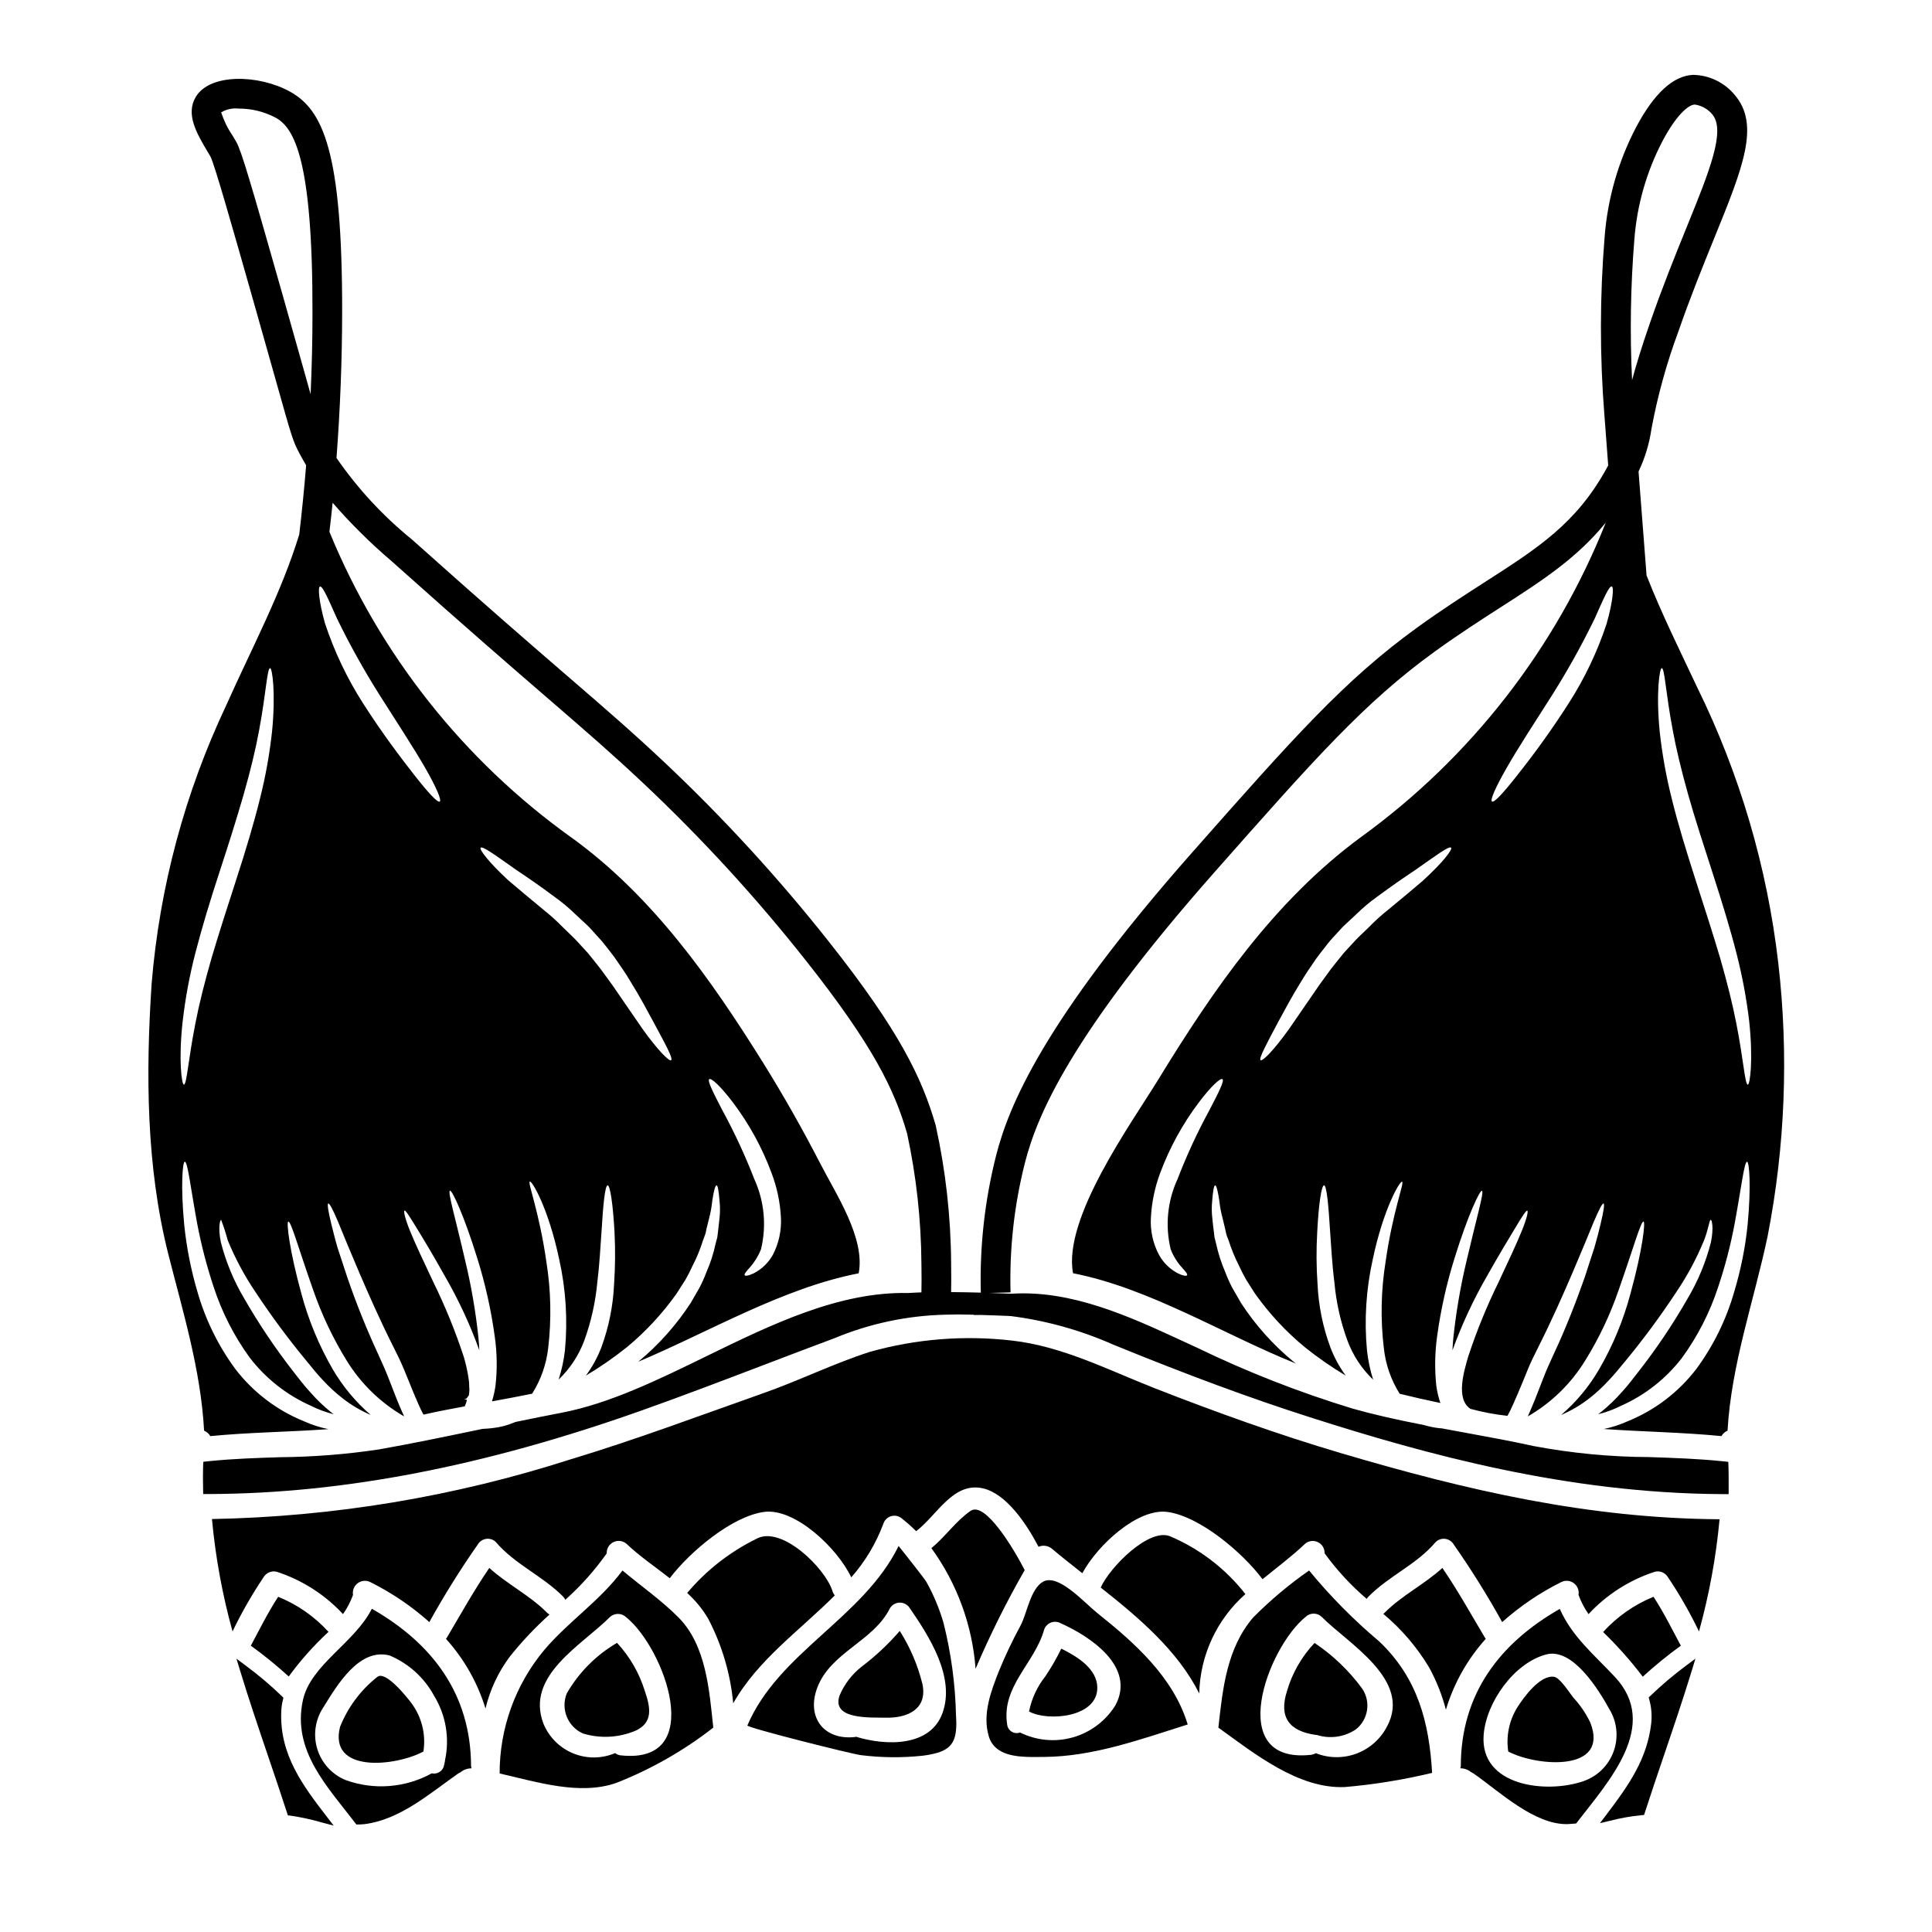 <?xml version="1.0" encoding="UTF-8"?>
<!-- Uploaded to: SVG Repo, www.svgrepo.com, Generator: SVG Repo Mixer Tools -->
<svg fill="#000000" width="800px" height="800px" version="1.1" viewBox="144 144 512 512" xmlns="http://www.w3.org/2000/svg">
 <g>
  <path d="m394.03 574.04c-1.098-3.769-2.617-7.398-4.531-10.82-0.574-1.012-7.356-9.523-7.356-9.523-9.379 19.094-31.801 28.148-40.082 47.578 0 0.605 27.414 7.508 30.039 7.848h0.004c5.387 0.68 10.84 0.738 16.242 0.176 1.375-0.152 2.738-0.414 4.07-0.789 4.328-1.301 5.336-3.938 4.938-9.898h-0.004c-0.18-8.289-1.293-16.531-3.32-24.57zm-0.262 23.949c-3.258 8.973-14.918 8.715-22.938 6.262-0.082 0.039-0.168 0.066-0.258 0.082-8.266 0.898-12.898-5.25-10.012-13.012 3.543-9.492 14.891-12.293 19.285-21.121 0.555-0.918 1.547-1.48 2.617-1.488 1.07-0.004 2.07 0.547 2.637 1.457 5.18 7.535 12.105 18.293 8.672 27.812z"/>
  <path d="m401.21 544.4c-3.938 2.711-6.637 6.809-10.387 9.867 6.801 9.363 10.855 20.434 11.715 31.973 3.824-8.961 8.168-17.691 13.016-26.141-2.656-5.227-10.441-18.406-14.344-15.699z"/>
  <path d="m425.25 580.91c-1.234 2.539-2.641 4.988-4.219 7.328-2.164 2.727-3.648 5.934-4.328 9.348 0.027 0.027 0.055 0.027 0.113 0.027 4.965 2.656 18.207 1.531 17.98-6.523-0.141-4.816-5.137-8.02-9.547-10.18z"/>
  <path d="m434.75 571.44c-3.492-2.797-10.301-10.531-14.344-8.266-3.344 1.906-4.242 8.426-5.945 11.598l0.004 0.004c-2.148 3.941-4.074 7.996-5.773 12.148-2.109 5.363-4.387 11.414-2.656 17.195v0.004c0.355 1.266 1.09 2.394 2.106 3.231 3.117 2.57 8.547 2.277 12.641 2.25 13.07-0.113 25.652-4.723 37.973-8.602-3.805-12.539-14.078-21.652-24.004-29.562zm4.902 24.383v0.004c-2.547 4.16-6.559 7.219-11.25 8.57-4.688 1.352-9.715 0.898-14.086-1.27-0.727 0.273-1.543 0.195-2.207-0.211-0.664-0.406-1.105-1.094-1.195-1.867-1.613-10.102 7.188-16.137 9.754-25.047v-0.004c0.258-0.898 0.918-1.625 1.781-1.98 0.867-0.355 1.844-0.293 2.66 0.164 7.793 3.492 19.883 11.457 14.543 21.645z"/>
  <path d="m372.39 585.64c-2.59 2.023-4.621 4.676-5.902 7.703-2.191 6.434 8.168 5.773 12.238 5.859 5.828 0.141 11.195-2.309 9.695-9.055l-0.004 0.004c-1.227-4.938-3.246-9.645-5.973-13.938-3.008 3.488-6.379 6.648-10.055 9.426z"/>
  <path d="m474.05 566.45c-0.027 0-0.027 0-0.027-0.031-5.234-6.688-12.074-11.938-19.887-15.266-5.539-2.363-15.926 8.023-18.438 13.562 10.301 8.137 20.469 16.824 26.113 28.074v0.004c0.219-10.105 4.656-19.66 12.238-26.344z"/>
  <path d="m242.54 570.34c-4.559 9.055-16.215 14.836-18.262 24.211-2.945 13.477 6.609 23.031 14.168 32.957 0.715 0.016 1.426-0.016 2.137-0.09 9.465-1.207 17.227-8.078 24.758-13.359 0.23-0.152 0.469-0.281 0.719-0.395 0.812-0.676 1.836-1.043 2.891-1.035-0.059-0.199-0.098-0.398-0.117-0.605-0.059-19.258-10.453-32.648-26.293-41.684zm19.395 40.148v0.113c-0.086 0.395-0.172 0.84-0.262 1.27v0.004c-0.152 0.711-0.582 1.328-1.195 1.719-0.613 0.391-1.355 0.52-2.062 0.359-7.016 3.867-15.363 4.508-22.887 1.758-3.586-1.496-6.316-4.516-7.449-8.23-1.133-3.719-0.547-7.746 1.594-10.988 3.633-5.856 9.492-15.871 17.57-13.777 5.043 2.113 9.211 5.894 11.809 10.707 3.117 5.106 4.148 11.215 2.879 17.059z"/>
  <path d="m289.63 571.87c-0.258-0.133-0.492-0.309-0.691-0.52-4.59-4.617-10.5-7.477-15.266-11.832-4.07 5.945-7.562 12.238-11.227 18.441l-0.262 0.348h0.004c4.797 5.316 8.371 11.621 10.473 18.469 1.188-4.957 3.367-9.621 6.41-13.711 3.199-4.019 6.734-7.762 10.559-11.195z"/>
  <path d="m231.05 576.46c-3.691-4.059-8.246-7.238-13.332-9.293-2.715 4.156-4.91 8.602-7.246 12.957 3.5 2.531 6.852 5.254 10.043 8.164 3.121-4.273 6.648-8.234 10.535-11.828z"/>
  <path d="m294.19 592.79c-1.637 4.106 0.242 8.77 4.269 10.59 4.223 1.293 8.746 1.184 12.898-0.316 0.465-0.156 0.918-0.34 1.359-0.547 4.098-2.078 3.863-5.543 2.164-10.391-1.465-4.754-3.981-9.109-7.359-12.754-5.539 3.231-10.137 7.856-13.332 13.418z"/>
  <path d="m365.23 566.79c-0.273-0.32-0.48-0.691-0.605-1.098-1.879-6.117-13.562-17.574-20.199-13.879v0.004c-7.035 3.457-13.273 8.34-18.32 14.336 2.188 1.977 4.066 4.273 5.566 6.809 3.652 6.977 5.906 14.598 6.637 22.438 6.465-11.496 17.656-19.32 26.922-28.609z"/>
  <path d="m308.96 560.2c-6.004 8.078-14.344 13.504-20.805 21.152-7.613 9.168-11.77 20.715-11.746 32.633 10.16 2.34 21.254 5.828 30.82 2.539 9.262-3.625 17.953-8.57 25.797-14.688-1.066-9.957-1.875-21.816-9.234-29.207-4.559-4.59-9.895-8.285-14.832-12.43zm-0.434 48.996h0.004c-0.551-0.051-1.07-0.262-1.5-0.609-3.559 1.516-7.57 1.539-11.145 0.07-3.578-1.473-6.414-4.312-7.875-7.891-4.844-12.781 10.273-20.801 17.633-28.25v0.004c1.227-1.113 3.106-1.09 4.297 0.059 10.188 8.215 21.473 39.09-1.41 36.609z"/>
  <path d="m218.55 597.35c0.043-0.977 0.188-1.945 0.434-2.891l0.125-0.539-0.395-0.395h0.004c-3.031-2.934-6.258-5.66-9.656-8.164l-2.402-1.797 0.875 2.875c2.363 7.766 5.012 15.578 7.574 23.137 1.691 4.992 3.383 9.957 4.984 14.914l0.195 0.598 0.625 0.074v-0.004c2.785 0.402 5.539 0.996 8.242 1.781l3.273 0.867-1.758-2.289c-6.254-8.121-12.711-16.52-12.121-28.168z"/>
  <path d="m449.89 511.85c-12.324-4.848-24.469-11.113-37.785-12.594-12.609-1.449-25.379-0.43-37.598 3.004-9.699 3.113-18.844 7.676-28.426 11.02-16.938 5.977-33.691 12.277-50.914 17.473-30.727 9.879-62.73 15.207-94.996 15.809 0.93 10.07 2.754 20.035 5.453 29.781 2.406-5 5.168-9.824 8.266-14.426 0.727-1.156 2.109-1.715 3.434-1.387 6.719 2.184 12.77 6.047 17.574 11.227 1.109-1.566 2.004-3.277 2.656-5.082-0.203-1.176 0.27-2.371 1.223-3.094 0.953-0.723 2.231-0.852 3.309-0.336 5.684 2.824 10.961 6.398 15.695 10.625 3.926-7.09 8.219-13.969 12.867-20.605 0.484-0.801 1.309-1.336 2.234-1.457 0.93-0.117 1.859 0.195 2.527 0.852 5.023 5.902 12.352 8.945 17.801 14.43h0.004c0.246 0.254 0.453 0.547 0.605 0.867 4.109-3.672 7.789-7.793 10.965-12.293-0.051-1.266 0.652-2.441 1.797-2.992 1.141-0.555 2.5-0.375 3.457 0.453 3.375 3.231 7.559 6.059 11.453 9.117 5.394-7.086 16.562-16.449 25.016-17.57 8.141-1.098 19.422 9.582 23.086 17.344l0.004-0.004c3.664-4.156 6.539-8.949 8.484-14.141 0.305-1.023 1.117-1.812 2.144-2.09 1.031-0.273 2.129 0.004 2.902 0.734 1.281 1.02 2.508 2.106 3.668 3.262 5.57-4.242 9.809-13.188 17.742-11.34 6.004 1.414 11.227 8.887 14.688 15.469h0.004c1.199-0.512 2.582-0.297 3.578 0.547 2.566 2.164 5.281 4.297 8.023 6.465 4.156-7.648 14.777-17.281 22.539-16.242 8.57 1.152 19.91 10.734 25.219 17.832 3.75-3.086 7.676-5.973 11.254-9.375l-0.004-0.008c0.949-0.812 2.289-0.988 3.414-0.445 1.129 0.543 1.824 1.703 1.781 2.953 3.227 4.457 6.977 8.52 11.164 12.09 0.133-0.234 0.297-0.449 0.492-0.633 5.422-5.484 12.785-8.512 17.773-14.43h0.004c0.668-0.656 1.598-0.969 2.527-0.852 0.926 0.121 1.75 0.656 2.234 1.457 4.648 6.637 8.941 13.516 12.867 20.605 4.734-4.227 10.012-7.801 15.695-10.625 1.082-0.52 2.359-0.395 3.316 0.328 0.953 0.727 1.426 1.922 1.219 3.102 0.664 1.801 1.555 3.508 2.652 5.082 4.805-5.18 10.855-9.043 17.574-11.227 1.324-0.34 2.715 0.223 3.434 1.387 3.098 4.602 5.859 9.426 8.266 14.426 2.695-9.727 4.523-19.672 5.453-29.723-34.77-0.23-66.742-7.59-100.22-17.488-16.703-4.93-33.367-10.934-49.598-17.281z"/>
  <path d="m581.34 593.44-0.418 0.395 0.152 0.559c0.566 2.039 0.742 4.164 0.523 6.266-1.066 9.387-5.82 16.277-11.93 24.305l-1.66 2.188 2.672-0.633c2.746-0.707 5.539-1.203 8.359-1.48l0.656-0.051 0.203-0.625c1.617-5.004 3.324-10.027 5.035-15.078 2.539-7.477 5.156-15.176 7.5-22.852l0.875-2.875-2.406 1.797c-3.359 2.484-6.555 5.188-9.562 8.086z"/>
  <path d="m492.37 579.4c-3.406 3.602-5.91 7.965-7.297 12.727-2.281 7.086 0.719 10.652 7.559 11.633 0.113 0 0.23 0.027 0.348 0.027v-0.004c3.488 1.105 7.289 0.566 10.332-1.473 3.309-2.609 4.039-7.332 1.672-10.82-3.469-4.734-7.734-8.824-12.613-12.09z"/>
  <path d="m243.95 588.43c-4.383 3.469-7.777 8.027-9.84 13.219-3.09 12.348 14.656 10.5 22.102 6.523h-0.004c0.703-4.512-0.43-9.117-3.148-12.785-1.004-1.348-6.918-8.887-9.109-6.957z"/>
  <path d="m589.44 580.12c-2.336-4.356-4.531-8.801-7.242-12.957-5.098 2.074-9.66 5.269-13.359 9.348 3.805 3.668 7.316 7.625 10.508 11.832 3.207-2.93 6.578-5.676 10.094-8.223z"/>
  <path d="m490.92 560.2c-5.297 3.691-10.254 7.856-14.805 12.434-7.043 8.227-8.082 18.895-9.234 29.207 9.609 6.922 21.254 16.305 33.559 15.742 7.777-0.672 15.496-1.93 23.086-3.754-0.789-13.445-3.836-25.219-14.109-34.914h-0.004c-6.723-5.66-12.914-11.926-18.492-18.715zm20.688 41.262c-1.695 3.328-4.57 5.91-8.062 7.234-3.492 1.324-7.356 1.297-10.832-0.078-0.402 0.227-0.844 0.371-1.297 0.43-22.91 2.512-11.629-28.305-1.414-36.559v0.004c1.188-1.156 3.082-1.156 4.269 0 6.879 6.992 23.949 16.641 17.344 28.961z"/>
  <path d="m537.5 577.96c-3.691-6.203-7.184-12.496-11.254-18.441-4.762 4.356-10.676 7.215-15.266 11.832-0.113 0.133-0.246 0.25-0.391 0.348 4.816 4.019 8.922 8.816 12.148 14.195 1.93 3.539 3.422 7.297 4.445 11.195 2.09-6.965 5.695-13.379 10.559-18.781-0.09-0.109-0.172-0.227-0.242-0.348z"/>
  <path d="m571.92 588.35c-5.539-5.902-11.309-10.629-14.562-17.977-15.812 9.027-26.203 22.434-26.23 41.641-0.016 0.207-0.066 0.414-0.145 0.605 1.055-0.012 2.078 0.355 2.887 1.035 0.254 0.105 0.496 0.234 0.723 0.395 6.75 4.723 16.016 13.531 24.758 13.359 0.789-0.027 1.574-0.113 2.34-0.168 8.617-11.188 22.355-25.965 10.23-38.891zm-8.367 27.703c-9.895 3.379-27.41 1.27-26.371-12.266 0.66-8.66 8.078-19.129 16.617-21.352 7.016-1.82 13.91 9.445 16.68 14.484h0.004c2.07 3.375 2.492 7.512 1.141 11.234-1.348 3.723-4.316 6.629-8.07 7.898z"/>
  <path d="m603.55 486.46c-2.109 7.32-5.5 14.207-10.016 20.344-4.723 6.16-11.008 10.945-18.207 13.852-2.023 0.918-4.144 1.605-6.32 2.047 10.387 0.723 20.832 0.867 31.191 1.879 0.367-0.645 0.938-1.152 1.617-1.445 1.008-17.656 6.984-34.277 10.629-51.562 4.644-23.816 5.598-48.207 2.824-72.316-2.938-25.422-10.207-50.152-21.496-73.117-4.66-9.898-9.477-19.594-13.414-29.641-0.559-7.133-1.277-16.414-2.125-27.551v-0.004c1.715-3.59 2.871-7.422 3.434-11.363 1.621-8.691 3.977-17.23 7.043-25.52 3.309-9.52 6.641-17.711 9.578-24.945 7.609-18.715 12.203-30.012 5.453-37.934l-0.004-0.004c-2.719-3.32-6.766-5.273-11.055-5.34-5.277 0.238-10.359 4.918-15.109 13.902h-0.004c-4.715 9.027-7.547 18.914-8.328 29.07-1.285 15.703-1.305 31.48-0.059 47.188l0.055 0.664c0.332 4.438 0.648 8.66 0.953 12.672-0.148 0.285-0.309 0.574-0.477 0.879-7.996 14.504-18.129 21.008-32.16 30.012-5.305 3.406-11.316 7.266-17.867 11.992-19.391 14.004-32.852 29.246-59.688 59.625-39.699 44.973-48.695 67.398-52.012 80.352-3.012 11.879-4.379 24.113-4.059 36.363-2.625-0.082-5.246-0.121-7.871-0.145 0.035-1.91 0.059-4.57 0-7.769-0.082-12.258-1.449-24.473-4.09-36.441-3.629-12.535-9.617-25.035-28.25-48.582-13.383-16.926-27.984-32.852-43.688-47.656-8.562-8.051-15.625-14.148-25.402-22.59-9.777-8.438-22.043-19.043-41.582-36.52l-0.004 0.004c-7.609-6.188-14.297-13.426-19.863-21.5 0.977-12.91 1.477-25.801 1.496-38.539 0.066-42.555-5.027-53.695-13.848-58.555-8.227-4.535-21.195-4.898-24.957 1.438-2.723 4.578 0.312 9.699 2.984 14.223l0.914 1.543c1.074 2.039 5.648 18.125 11.441 38.492 2.574 9.055 4.473 15.793 5.902 20.883 4.254 15.125 4.512 16.031 6.219 19.246 0.59 1.109 1.191 2.184 1.801 3.215-0.488 6.109-1.113 12.203-1.82 18.32-4.84 15.742-12.594 30.121-19.336 45.246-10.98 23.215-17.684 48.219-19.789 73.816-1.574 23.719-1.445 48.363 4.383 71.531 3.938 15.523 8.66 30.906 9.52 46.918h0.004c0.688 0.289 1.266 0.797 1.645 1.445 10.387-1.012 20.891-1.098 31.312-1.848-2.231-0.441-4.398-1.141-6.469-2.078-7.195-2.906-13.484-7.691-18.207-13.852-4.516-6.133-7.902-13.023-10.012-20.344-1.734-5.84-2.918-11.828-3.539-17.891-0.98-10.301-0.434-16.676 0.141-16.707 0.789 0 1.445 6.297 3.262 16.215 1.086 5.769 2.559 11.461 4.418 17.027 2.191 6.707 5.422 13.027 9.574 18.73 4.242 5.504 9.789 9.871 16.141 12.695 1.934 0.977 3.977 1.73 6.082 2.25-0.254-0.227-0.547-0.395-0.836-0.633l0.004-0.004c-1.914-1.547-3.691-3.262-5.312-5.117-1.73-1.852-3.004-3.582-4.418-5.367h0.004c-4.852-6.215-9.258-12.762-13.188-19.594-2.75-4.633-4.824-9.633-6.16-14.855-0.809-3.938-0.199-5.945 0.059-5.945l0.004 0.004c0.688 1.773 1.273 3.582 1.758 5.422 1.957 4.766 4.394 9.32 7.273 13.594 4.25 6.441 8.848 12.645 13.777 18.586 1.355 1.645 2.824 3.519 4.269 4.992v-0.004c1.52 1.648 3.172 3.172 4.93 4.559 2.34 1.852 4.91 3.387 7.648 4.562-4.012-3.469-7.422-7.574-10.098-12.152-3.613-6.258-6.391-12.961-8.266-19.938-3.231-11.715-4.012-19.016-3.492-19.16 0.719-0.172 2.656 6.953 6.609 18.152 2.266 6.527 5.234 12.785 8.859 18.668 3.766 6.129 9.004 11.215 15.234 14.805-0.691-1.5-1.27-2.914-1.879-4.356-0.789-2.078-1.617-4.125-2.398-6.148-0.348-0.895-0.809-1.969-1.18-2.824-0.434-0.98-0.867-1.934-1.301-2.887l0.004-0.004c-3.106-6.691-5.867-13.539-8.266-20.516-0.98-2.973-1.879-5.684-2.656-8.078-0.688-2.363-1.18-4.445-1.613-6.148-0.84-3.434-1.125-5.367-0.809-5.457 0.32-0.086 1.238 1.617 2.594 4.848 0.664 1.617 1.473 3.609 2.426 5.902 0.953 2.293 2.051 4.875 3.262 7.731 2.453 5.688 5.422 12.469 9.117 19.797 0.434 0.895 0.898 1.848 1.359 2.754 0.52 1.094 0.895 1.969 1.359 3.059 0.836 2.019 1.641 4.066 2.508 6.144 0.84 1.934 1.645 3.984 2.598 5.715 3.637-0.812 7.242-1.531 10.938-2.191l-0.004 0.008c0.246-0.531 0.441-1.082 0.578-1.648l-0.172-0.172-0.488-0.059v-0.027l0.547-0.172 0.633-0.84c0.086-0.52 0.137-1.047 0.145-1.574-0.113-0.922 0-1.672-0.199-2.754v-0.004c-0.281-1.969-0.707-3.918-1.273-5.828-2.242-6.836-4.961-13.508-8.137-19.965-2.656-5.629-4.82-10.234-6.148-13.504-1.328-3.269-1.73-5.223-1.441-5.34 0.293-0.117 1.328 1.531 3.148 4.504 1.824 2.973 4.445 7.301 7.504 12.785v-0.004c3.641 6.289 6.711 12.895 9.176 19.734-0.059-1.094-0.113-2.191-0.23-3.285v-0.004c-0.719-6.859-1.883-13.664-3.492-20.371-2.652-11.484-4.723-18.414-4.066-18.641 0.547-0.203 3.664 6.375 7.211 17.801 2.129 6.773 3.684 13.715 4.648 20.746 0.629 4.312 0.707 8.688 0.227 13.02-0.195 1.445-0.512 2.875-0.953 4.269 3.543-0.637 7.086-1.301 10.629-2.023 0.031 0 0.031 0 0.031-0.027 2.297-3.644 3.746-7.754 4.238-12.031 0.902-7.644 0.738-15.375-0.488-22.973-1.879-13.188-4.996-20.918-4.387-21.18 0.578-0.348 4.965 7.156 7.793 20.574 1.773 7.922 2.285 16.074 1.527 24.156-0.305 2.625-0.867 5.215-1.672 7.731 3.012-2.887 5.336-6.414 6.793-10.324 1.805-4.981 2.965-10.168 3.461-15.438 0.605-4.934 0.812-9.445 1.098-13.273 0.461-7.648 0.953-12.438 1.645-12.438 0.633 0 1.387 4.723 1.82 12.465h-0.004c0.23 4.559 0.191 9.125-0.117 13.68-0.25 5.738-1.387 11.402-3.371 16.793-1.027 2.668-2.402 5.18-4.098 7.481 3.793-2.262 7.426-4.781 10.879-7.535 4.988-4.137 9.41-8.91 13.156-14.195 0.789-1.266 1.574-2.481 2.336-3.664 0.688-1.191 1.312-2.414 1.875-3.668 1.133-2.184 2.066-4.461 2.801-6.809 0.199-0.547 0.395-1.066 0.578-1.574s0.227-1.039 0.348-1.527c0.262-0.984 0.461-1.906 0.691-2.754 0.395-1.523 0.672-3.078 0.832-4.644 0.395-2.629 0.789-4.043 1.125-4.043 0.34 0 0.578 1.473 0.789 4.098 0.18 1.609 0.168 3.238-0.027 4.844-0.117 0.953-0.23 1.992-0.348 3.086-0.086 0.551-0.145 1.125-0.203 1.703-0.141 0.547-0.289 1.125-0.461 1.73v0.004c-0.551 2.586-1.363 5.109-2.426 7.531-0.523 1.391-1.129 2.746-1.812 4.07-0.75 1.324-1.531 2.684-2.34 4.07v-0.004c-3.797 5.844-8.457 11.078-13.82 15.523l-0.23 0.141c18.785-7.902 38.406-19.59 58.547-23.484 1.789-9.352-6.059-21.039-10.129-29-4.723-9.148-9.723-18.008-15.176-26.766-13.91-22.277-29.32-44.211-50.871-59.762l-0.004 0.004c-28.543-20.438-50.75-48.508-64.078-80.984 0.293-2.566 0.598-5.117 0.852-7.699 4.816 5.551 10.047 10.73 15.645 15.496 19.59 17.516 31.848 28.098 41.695 36.605 9.703 8.379 16.707 14.43 25.145 22.371h-0.004c15.426 14.535 29.766 30.18 42.902 46.809 17.832 22.535 23.496 34.242 26.855 45.879 2.441 11.309 3.711 22.836 3.793 34.406 0.066 3.191 0.039 5.844 0 7.691-1.18 0.031-2.328 0.109-3.492 0.168-18.305-0.395-36.168 8.293-53.531 16.773-12.629 6.176-25.691 12.555-38.348 14.957-4.047 0.789-8.07 1.574-12.113 2.426l-0.395 0.133v0.004c-1.879 0.805-3.871 1.316-5.902 1.52-0.73 0.105-1.461 0.129-2.519 0.191l-1.875 0.395c-8.379 1.742-17.047 3.543-25.586 5.051-8.633 1.297-17.352 1.984-26.082 2.062-6.152 0.195-12.508 0.395-18.762 1.035l-1.703 0.176-0.062 1.711c-0.055 1.543-0.031 3.094 0 4.891l0.031 1.945h1.945c35.328-0.156 72.691-7.394 114.23-22.133 11.09-3.938 22.234-8.195 33.008-12.305 6.062-2.309 12.125-4.625 18.211-6.894h-0.004c9.301-3.859 19.234-5.961 29.297-6.195l3.375-0.066c1.422 0.023 2.836 0.039 4.254 0.078l-0.039 0.082 1.734-0.023c2.641 0.086 5.281 0.168 7.918 0.285 9.371 1.18 18.523 3.723 27.16 7.543 19.918 8.137 36.465 14.25 52.086 19.242 31.051 9.949 68.301 20.156 109.12 20.41h1.969v-3.121c0-1.23 0-2.469-0.035-3.719l-0.062-1.711-1.703-0.176c-6.367-0.648-12.859-0.871-19.137-1.082l-0.004-0.004c-10.309-0.035-20.594-1.012-30.727-2.922-5.848-1.289-11.902-2.398-17.754-3.469l-6.606-1.219-0.621-0.047h-0.004c-1.398-0.156-2.781-0.441-4.133-0.844-7.477-1.449-13.449-2.82-18.797-4.328-14.16-4.305-27.961-9.707-41.285-16.156l-4.172-1.926c-13.746-6.34-29.125-13.422-45.051-12.375-1.945-0.086-3.891-0.145-5.832-0.215l5.617-0.145c-0.316-11.57 0.969-23.129 3.816-34.348 3.109-12.168 11.711-33.395 50.324-77.113 26.43-29.914 39.695-44.941 58.375-58.43 6.367-4.602 12.285-8.398 17.504-11.754 10.895-6.992 20.039-12.922 27.73-22.363v-0.004c-13.301 33.426-35.852 62.371-65.008 83.445-22.852 16.852-38.926 40.195-53.586 64.156-7.129 11.633-25.336 36.762-22.594 51.332 20.312 3.984 39.703 16.137 59.094 23.949-0.262-0.199-0.52-0.375-0.75-0.574-5.379-4.438-10.051-9.672-13.848-15.523-0.809-1.387-1.586-2.742-2.34-4.07v0.004c-0.684-1.32-1.289-2.68-1.812-4.07-1.051-2.426-1.863-4.949-2.426-7.531-0.145-0.605-0.289-1.18-0.434-1.73-0.086-0.578-0.145-1.152-0.199-1.703-0.145-1.094-0.262-2.133-0.348-3.086v-0.004c-0.207-1.605-0.227-3.234-0.059-4.848 0.199-2.625 0.461-4.098 0.789-4.098s0.691 1.414 1.098 4.043c0.156 1.57 0.445 3.125 0.863 4.644 0.199 0.867 0.434 1.785 0.66 2.754 0.117 0.488 0.23 1.008 0.348 1.527 0.113 0.52 0.395 1.012 0.578 1.574 0.746 2.344 1.68 4.621 2.801 6.809 0.562 1.254 1.188 2.477 1.875 3.668 0.746 1.18 1.527 2.398 2.336 3.664 3.75 5.293 8.184 10.066 13.188 14.195 3.441 2.754 7.066 5.273 10.848 7.535-1.684-2.301-3.051-4.816-4.062-7.481-1.996-5.387-3.144-11.055-3.406-16.793-0.316-4.555-0.344-9.121-0.086-13.68 0.395-7.762 1.152-12.465 1.816-12.465 0.66 0 1.156 4.789 1.617 12.438 0.289 3.809 0.492 8.34 1.125 13.273 0.465 5.277 1.629 10.469 3.461 15.438 1.453 3.926 3.785 7.469 6.809 10.359-0.793-2.519-1.34-5.109-1.633-7.734-0.758-8.082-0.242-16.234 1.527-24.156 2.828-13.418 7.215-20.918 7.793-20.574 0.605 0.262-2.512 7.992-4.387 21.18-1.23 7.598-1.383 15.332-0.461 22.973 0.465 4.277 1.895 8.395 4.188 12.035 3.609 0.895 7.188 1.703 10.793 2.453-0.523-1.516-0.887-3.082-1.094-4.672-0.449-4.332-0.375-8.703 0.227-13.016 0.961-7.035 2.512-13.977 4.637-20.754 3.543-11.414 6.691-18.008 7.242-17.801 0.633 0.227-1.414 7.156-4.098 18.641-1.594 6.711-2.762 13.516-3.488 20.371-0.117 1.094-0.172 2.191-0.23 3.285l-0.004 0.004c2.477-6.836 5.547-13.438 9.176-19.734 3.09-5.484 5.715-9.812 7.504-12.785 1.785-2.973 2.828-4.617 3.148-4.504 0.32 0.113-0.113 2.078-1.441 5.34-1.328 3.262-3.465 7.871-6.117 13.504v0.004c-3.18 6.457-5.898 13.129-8.141 19.965-1.008 3.578-3.375 11.109 0.664 13.707 3.207 0.871 6.481 1.488 9.781 1.844l0.059-0.086c0.98-1.758 1.875-3.938 2.754-5.945 0.883-2.008 1.703-4.125 2.539-6.144 0.434-1.098 0.84-1.969 1.359-3.059 0.461-0.926 0.926-1.879 1.359-2.754 3.691-7.328 6.664-14.109 9.117-19.797 1.211-2.856 2.309-5.453 3.262-7.731s1.758-4.269 2.426-5.902c1.383-3.231 2.277-4.965 2.594-4.848 0.316 0.113 0.031 2.023-0.789 5.457-0.395 1.703-0.926 3.777-1.613 6.148-0.789 2.394-1.676 5.117-2.629 8.078-2.106 5.949-4.758 12.957-8.309 20.52-0.434 0.953-0.867 1.906-1.301 2.887-0.375 0.84-0.836 1.934-1.18 2.824-0.789 2.023-1.574 4.07-2.398 6.148-0.605 1.445-1.18 2.859-1.848 4.356l0.004-0.004c6.223-3.59 11.449-8.68 15.203-14.805 3.648-5.871 6.617-12.133 8.859-18.668 3.938-11.199 5.902-18.324 6.609-18.152 0.52 0.145-0.262 7.445-3.492 19.16-1.859 6.981-4.641 13.688-8.266 19.938-2.652 4.594-6.066 8.703-10.098 12.152 2.75-1.176 5.328-2.707 7.676-4.562 1.75-1.387 3.391-2.91 4.902-4.559 1.445-1.473 2.918-3.344 4.301-4.992l0.004 0.004c4.91-5.941 9.496-12.148 13.73-18.586 2.883-4.273 5.32-8.828 7.273-13.594 1.266-3.258 1.387-5.484 1.785-5.422 0.262 0 0.84 2.019 0.031 5.945l0.004-0.004c-1.332 5.223-3.402 10.227-6.148 14.863-3.91 6.844-8.316 13.395-13.188 19.594-1.418 1.785-2.656 3.519-4.387 5.367-1.637 1.852-3.422 3.562-5.336 5.117-0.262 0.23-0.578 0.395-0.836 0.633v0.004c2.109-0.516 4.148-1.27 6.086-2.25 6.356-2.816 11.902-7.184 16.137-12.695 4.152-5.703 7.383-12.023 9.574-18.73 1.871-5.562 3.348-11.254 4.418-17.027 1.82-9.926 2.512-16.215 3.262-16.215 0.574 0.031 1.121 6.406 0.141 16.707h0.004c-0.625 6.062-1.828 12.047-3.59 17.879zm-387.45-148.65c-0.656 6.051-1.738 12.051-3.234 17.949-1.645 6.637-3.809 13.797-6.231 21.254s-4.676 14.484-6.582 20.918c-1.848 6.434-3.316 12.293-4.269 17.254-1.934 9.785-2.277 16.246-3.059 16.246-0.551-0.031-1.473-6.32-0.32-16.766l0.004 0.004c0.691-6.043 1.801-12.027 3.316-17.918 1.703-6.609 3.867-13.797 6.297-21.211 2.43-7.414 4.676-14.484 6.523-20.918 1.848-6.434 3.262-12.32 4.156-17.281 1.848-9.926 2.078-16.277 2.887-16.277 0.539-0.031 1.523 6.398 0.512 16.746zm115.86 92.18c0.52-0.395 3.031 1.879 6.297 6.203 4.277 5.668 7.707 11.93 10.18 18.586 1.449 3.777 2.297 7.762 2.512 11.809 0.199 3.469-0.551 6.934-2.168 10.012-1.164 2.055-2.894 3.727-4.988 4.816-1.414 0.691-2.277 0.789-2.453 0.52-0.172-0.27 0.395-0.98 1.383-2.047 1.246-1.418 2.242-3.035 2.941-4.789 1.52-6.246 0.891-12.824-1.785-18.668-2.445-6.305-5.301-12.445-8.543-18.383-2.422-4.684-3.922-7.656-3.375-8.059zm-60.598-61.32c0.492-0.574 3.984 2.023 9.613 5.977 2.824 1.875 6.144 4.156 9.895 6.953h-0.004c2.004 1.426 3.898 3.004 5.656 4.723 0.953 0.895 1.906 1.785 2.887 2.684 0.98 0.898 1.789 1.875 2.684 2.856 0.922 0.961 1.789 1.973 2.598 3.031 0.789 1.066 1.672 2.106 2.394 3.148 1.445 2.106 2.859 4.098 4.012 6.09 2.457 3.938 4.387 7.59 6.035 10.629 3.258 6.062 5.309 9.781 4.723 10.215-0.492 0.395-3.606-2.711-7.648-8.395-1.969-2.859-4.269-6.234-6.867-9.984-1.238-1.875-2.68-3.719-4.098-5.711-0.719-0.953-1.5-1.879-2.246-2.828l-0.004-0.008c-0.77-1.012-1.598-1.973-2.484-2.887-0.895-0.953-1.758-1.969-2.652-2.824l-2.629-2.543c-1.621-1.664-3.348-3.227-5.164-4.672-3.434-2.828-6.664-5.543-9.348-7.82-5.129-4.734-7.727-8.168-7.352-8.633zm-46.66-125.95c-1.434-5.094-3.332-11.844-5.902-20.898-8.148-28.664-10.797-37.844-12.203-40.254l-0.969-1.645h-0.004c-1.293-1.895-2.309-3.965-3.016-6.144 1.406-0.828 3.043-1.18 4.668-1.004 3.398-0.008 6.75 0.816 9.754 2.398 4.879 2.672 9.848 10.906 9.781 51.645 0 7.172-0.164 14.387-0.496 21.648-0.457-1.641-0.996-3.543-1.617-5.758zm19.68 85.137c4.816 7.559 9.289 14.426 12.293 19.621 2.941 5.164 4.414 8.57 3.863 8.945-0.547 0.379-3.086-2.363-6.75-7.043-3.664-4.68-8.602-11.199-13.535-18.934l-0.004 0.004c-4.246-6.637-7.648-13.777-10.125-21.254-1.645-5.856-1.906-9.637-1.328-9.754 0.719-0.172 2.164 3.231 4.531 8.512 3.32 6.828 7.012 13.469 11.055 19.891zm220.2 110.21c-3.242 5.934-6.086 12.074-8.512 18.383-2.699 5.836-3.34 12.418-1.816 18.668 0.695 1.762 1.703 3.383 2.969 4.789 0.953 1.066 1.574 1.758 1.355 2.047-0.172 0.262-1.039 0.172-2.453-0.52-2.082-1.098-3.805-2.777-4.953-4.836-1.645-3.07-2.394-6.539-2.168-10.016 0.223-4.039 1.059-8.02 2.484-11.805 2.488-6.652 5.918-12.914 10.188-18.586 3.258-4.328 5.769-6.606 6.297-6.203 0.527 0.398-0.938 3.383-3.387 8.059zm56.617-60.773c-2.652 2.277-5.902 4.992-9.348 7.82l-0.004 0.004c-1.812 1.434-3.527 2.992-5.133 4.656-0.867 0.84-1.758 1.676-2.656 2.543-0.898 0.867-1.727 1.875-2.652 2.824-0.887 0.91-1.715 1.875-2.484 2.887-0.746 0.953-1.527 1.879-2.246 2.828-1.418 1.992-2.859 3.836-4.098 5.711-2.57 3.75-4.91 7.129-6.867 9.984-4.043 5.684-7.129 8.801-7.648 8.395-0.52-0.406 1.5-4.152 4.723-10.215 1.645-3.031 3.578-6.668 6.035-10.629 1.18-1.992 2.566-3.984 4.012-6.09 0.746-1.039 1.574-2.078 2.422-3.148l-0.004 0.008c0.789-1.066 1.648-2.078 2.57-3.031 0.922-0.98 1.73-1.969 2.711-2.856 0.98-0.887 1.934-1.789 2.887-2.684 1.746-1.723 3.629-3.305 5.629-4.723 3.777-2.797 7.086-5.082 9.926-6.953 5.598-3.938 9.117-6.551 9.582-5.977 0.406 0.492-2.207 3.926-7.356 8.629zm55.922-169.82c0.691-9.094 3.219-17.953 7.434-26.039 3.731-7.055 6.914-9.645 8.508-9.715h0.137c1.777 0.266 3.398 1.176 4.555 2.559 3.648 4.285-0.707 15.016-6.746 29.871-2.973 7.32-6.34 15.613-9.715 25.328-2.207 6.344-3.711 11.293-4.777 15.25v-0.004c-0.605-12.418-0.402-24.859 0.605-37.25zm-7.312 101.71c-2.465 7.484-5.867 14.625-10.125 21.254-4.188 6.535-8.707 12.855-13.535 18.934-3.664 4.672-6.176 7.414-6.75 7.043-0.574-0.375 0.953-3.781 3.898-8.945 2.945-5.164 7.441-12.062 12.262-19.621l-0.004-0.004c4.043-6.43 7.734-13.078 11.051-19.914 2.363-5.281 3.809-8.688 4.531-8.512 0.59 0.129 0.332 3.906-1.344 9.766zm37.391 122.27c-0.789 0-1.125-6.465-3.059-16.246-0.953-4.965-2.426-10.82-4.269-17.254-1.906-6.434-4.184-13.473-6.578-20.918-2.394-7.445-4.59-14.602-6.234-21.254l0.004-0.008c-1.496-5.898-2.574-11.898-3.234-17.949-1.012-10.359 0-16.793 0.547-16.762 0.789 0 1.012 6.348 2.887 16.277 0.898 4.965 2.309 10.82 4.129 17.281 1.82 6.465 4.125 13.477 6.523 20.918 2.398 7.441 4.617 14.602 6.297 21.211 1.512 5.894 2.629 11.879 3.344 17.918 1.109 10.461 0.188 16.75-0.363 16.781z"/>
  <path d="m560.93 593.86c-0.922-1.125-3.492-5.25-5.051-5.484-3.75-0.605-8.109 5.484-9.781 8.109-2.164 3.484-3.016 7.633-2.394 11.691 7.793 4.066 26.926 5.422 21.73-7.707-1.164-2.418-2.68-4.644-4.504-6.609z"/>
 </g>
</svg>